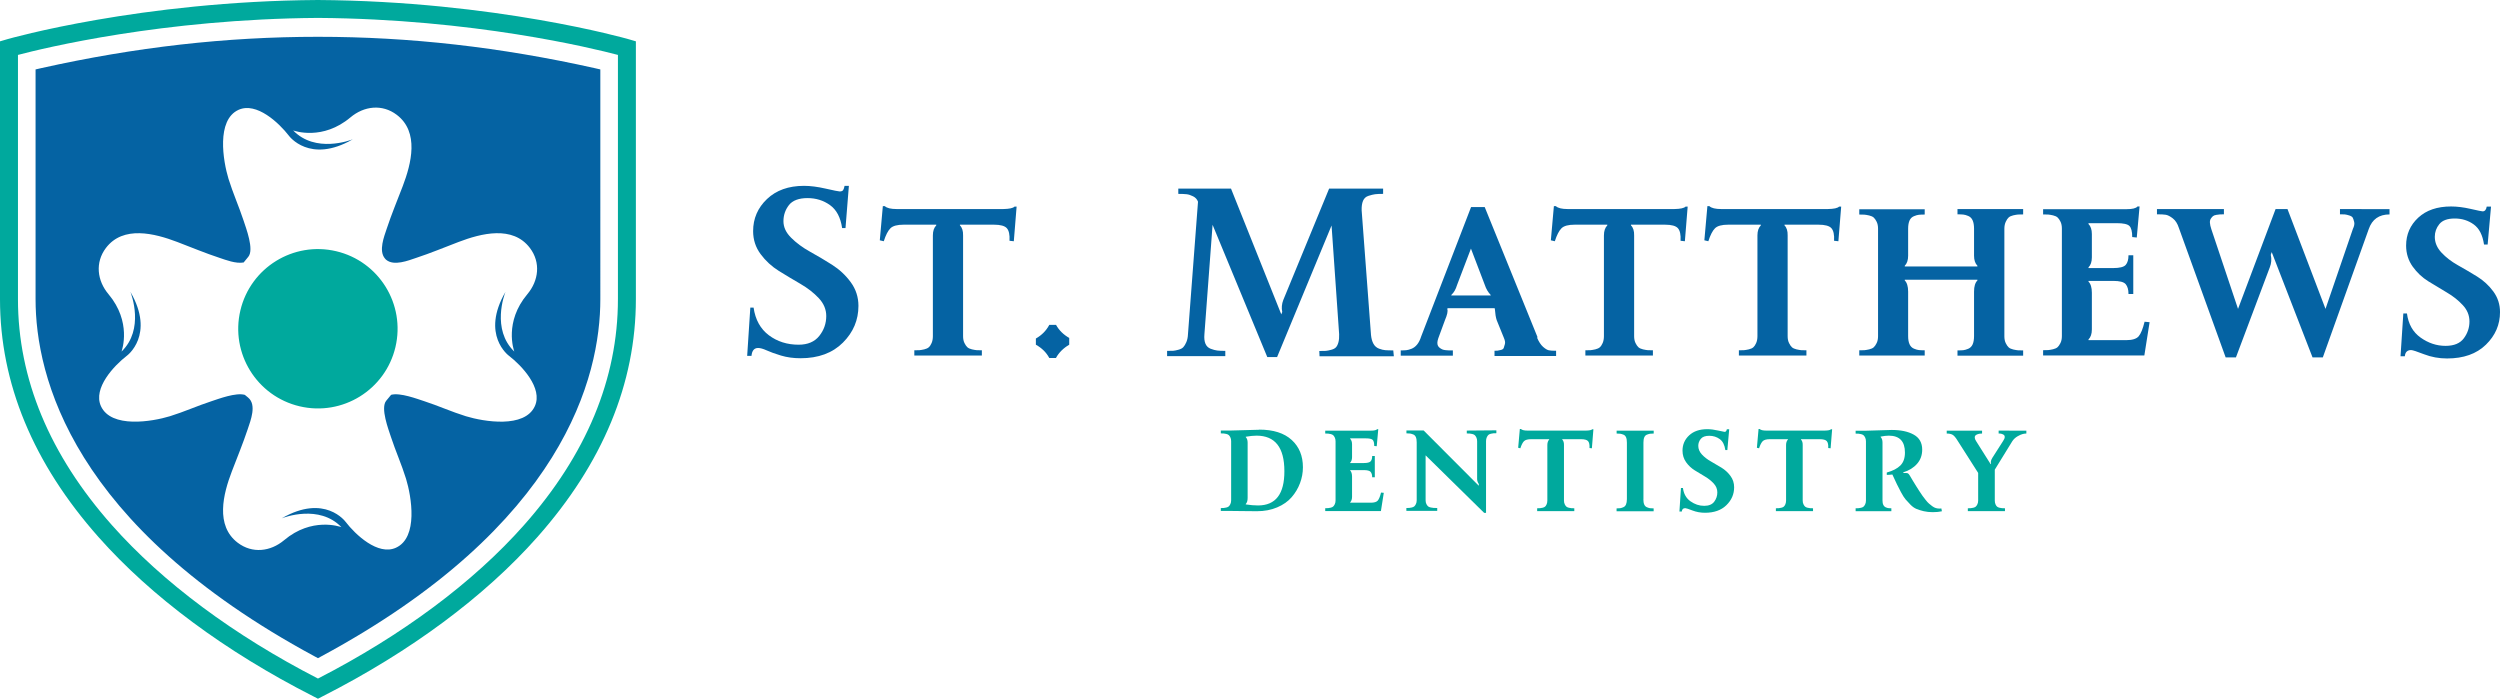<?xml version="1.0" encoding="UTF-8"?><svg id="Layer_1" xmlns="http://www.w3.org/2000/svg" viewBox="0 0 2847 795.71"><defs><style>.cls-1{fill:#00a99d;}.cls-1,.cls-2{stroke-width:0px;}.cls-2{fill:#0563a3;}</style></defs><path class="cls-2" d="M962.85,259.73h-3.85c-1.73-12.09-6.38-20.85-13.81-26.17-7.44-5.31-15.94-7.97-25.64-7.97s-17,2.66-21.12,7.97c-4.12,5.31-6.24,11.42-6.24,18.33s2.92,13.02,8.77,18.86c5.84,5.85,13.02,11.16,21.39,15.81,8.37,4.65,16.74,9.56,25.1,14.88,8.37,5.31,15.54,11.95,21.38,19.92,5.84,7.97,8.77,17,8.77,26.96,0,16.07-5.85,30.02-17.67,41.84-11.82,11.82-27.89,17.8-48.35,17.8-8.1,0-15.54-1.06-22.18-3.06-6.64-1.99-12.09-3.98-16.2-5.85-4.12-1.86-7.44-2.79-9.83-2.79-4.52,0-7.04,3.06-7.57,9.03h-4.91l3.59-54.99h3.72c1.99,13.81,7.84,24.31,17.4,31.48,9.56,7.17,20.85,10.76,33.87,10.76,10.36,0,18.2-3.32,23.51-9.96,5.31-6.64,7.97-14.21,7.97-22.71,0-7.44-2.79-14.21-8.5-20.32-5.71-6.11-12.75-11.56-20.99-16.34-8.24-4.78-16.47-9.7-24.57-14.74-8.1-5.05-15.01-11.42-20.72-19.13s-8.5-16.47-8.5-26.17c0-14.34,5.31-26.56,15.81-36.53,10.49-9.96,24.57-15.01,42.11-15.01,7.31,0,15.54,1.06,24.84,3.19,9.3,2.13,14.61,3.19,15.81,3.19,1.99,0,3.32-.53,3.98-1.59.66-1.06,1.2-2.66,1.59-4.78h4.91l-3.85,48.08Z"/><path class="cls-2" d="M1157.72,235.28l-3.19,39.45-4.91-.53c.4-6.91-.66-11.69-3.06-14.35-2.39-2.66-7.31-3.98-14.74-3.98h-38.65v.8c2.52,2.52,3.72,6.38,3.59,11.42v114.76c0,3.06.53,5.71,1.59,7.84s2.13,3.72,3.32,4.78c1.2,1.06,2.92,1.86,5.18,2.39,2.26.53,4.12.8,5.45.93,1.33.13,3.32.13,5.85.13v5.98h-76.91v-5.98c2.52,0,4.52,0,5.85-.13,1.33-.13,3.19-.4,5.45-.93,2.26-.53,3.98-1.33,5.18-2.39,1.2-1.06,2.26-2.66,3.19-4.78.93-2.12,1.46-4.78,1.46-7.84v-114.76c0-5.05,1.33-8.9,3.85-11.42v-.8h-37.06c-7.31,0-12.35,1.33-15.14,4.12-2.79,2.79-5.31,7.7-7.57,14.74l-4.52-1.06,3.45-38.92h2.26c2.39,2.26,6.91,3.32,13.55,3.32h121.27c7.04-.13,11.29-1.06,12.88-2.79h2.39Z"/><path class="cls-2" d="M1202.62,369.97c3.45,6.24,8.5,11.16,15.01,14.88v7.7c-6.77,3.98-11.82,9.03-15.14,15.14h-7.57c-3.32-6.24-8.37-11.29-15.27-15.14v-7.04c6.77-3.85,11.82-9.03,15.27-15.54h7.7Z"/><path class="cls-2" d="M1587.3,405.7h-84.61l-.27-5.98c3.32,0,5.71,0,7.31-.13,1.59-.13,3.59-.53,6.11-1.2,2.52-.66,4.38-1.59,5.58-2.92,1.2-1.33,2.12-3.19,2.79-5.71s.93-5.58.8-9.17l-8.63-123.79-62.03,149.83h-11.16l-62.3-150.63-9.3,124.59c-.4,4.52,0,8.1,1.2,10.89,1.2,2.79,3.19,4.65,5.98,5.71,2.79,1.06,5.31,1.73,7.44,1.99,2.12.27,5.18.4,9.17.4v5.98h-66.28v-5.98c3.06,0,5.45,0,7.04-.13s3.59-.53,5.98-1.2,4.25-1.59,5.45-2.92c1.2-1.33,2.39-3.19,3.45-5.71s1.73-5.58,1.86-9.17l11.42-150.76c-1.06-2.79-2.92-4.78-5.58-6.11s-5.05-2.13-7.31-2.39-5.45-.4-9.56-.4v-5.98h60.04l57.25,143.19,1.06-2.79c-.93-4.52-.53-9.03,1.2-13.55l52.2-126.85h61.5v5.98c-3.99,0-7.04.13-9.17.4-2.13.27-4.65.93-7.57,1.86-2.92.93-4.91,2.79-6.11,5.58-1.2,2.79-1.73,6.51-1.59,11.02l10.63,141.73c.4,4.12,1.33,7.44,2.79,10.09,1.46,2.66,3.59,4.52,6.38,5.58,2.79,1.06,5.18,1.59,7.17,1.73s5.05.27,9.03.27l.66,6.64Z"/><path class="cls-2" d="M1750.43,384.58c1.99,4.65,4.25,8.1,6.77,10.36,2.52,2.26,4.78,3.59,6.64,3.98,1.86.4,4.65.53,8.24.53v5.98h-70.13v-5.98c1.46,0,2.66,0,3.45-.13.8-.13,2.12-.4,3.85-.8,1.73-.4,2.79-1.2,3.19-2.26.4-1.06.8-2.52,1.33-4.38.53-1.86.13-4.12-1.06-6.91l-8.24-20.32c-1.06-3.06-1.73-7.31-2.12-12.75l-.27-.93h-53.53l-.4.93c.93,2.26,0,6.51-2.66,12.75l-7.57,20.59c-.66,1.99-1.06,3.72-1.06,5.18s.27,2.66.8,3.59c.53.93,1.33,1.73,2.26,2.39.93.66,1.86,1.19,2.79,1.59.93.4,2.26.66,3.85.8,1.59.13,2.92.27,3.85.27h4.12v5.98h-59.37v-5.98c2.79,0,4.91-.13,6.38-.27s3.45-.66,5.84-1.59c2.39-.93,4.52-2.52,6.38-4.78,1.86-2.26,3.45-5.31,4.65-9.17l56.85-147.44h15.54l60.17,148.24-.53.53ZM1697.7,336.5l-.27-.8c-2.92-3.06-5.05-6.77-6.51-11.16l-15.81-41.44-15.81,41.44c-1.46,4.91-3.59,8.63-6.38,11.16l-.27.8h45.03Z"/><path class="cls-2" d="M1921.92,235.28l-3.19,39.45-4.91-.53c.4-6.91-.66-11.69-3.06-14.35-2.39-2.66-7.31-3.98-14.75-3.98h-38.65v.8c2.52,2.52,3.72,6.38,3.59,11.42v114.76c0,3.06.53,5.71,1.59,7.84,1.06,2.13,2.13,3.72,3.32,4.78,1.2,1.06,2.92,1.86,5.18,2.39,2.26.53,4.12.8,5.45.93s3.32.13,5.85.13v5.98h-76.91v-5.98c2.52,0,4.52,0,5.85-.13,1.33-.13,3.19-.4,5.45-.93,2.26-.53,3.98-1.33,5.18-2.39,1.2-1.06,2.26-2.66,3.19-4.78.93-2.12,1.46-4.78,1.46-7.84v-114.76c0-5.05,1.33-8.9,3.85-11.42v-.8h-37.06c-7.31,0-12.35,1.33-15.14,4.12-2.79,2.79-5.31,7.7-7.57,14.74l-4.52-1.06,3.45-38.92h2.26c2.39,2.26,6.91,3.32,13.55,3.32h121.27c7.04-.13,11.29-1.06,12.88-2.79h2.39Z"/><path class="cls-2" d="M2096.74,235.28l-3.19,39.45-4.91-.53c.4-6.91-.66-11.69-3.06-14.35-2.39-2.66-7.31-3.98-14.75-3.98h-38.65v.8c2.52,2.52,3.72,6.38,3.59,11.42v114.76c0,3.06.53,5.71,1.59,7.84,1.06,2.13,2.13,3.72,3.32,4.78,1.2,1.06,2.92,1.86,5.18,2.39,2.26.53,4.12.8,5.45.93s3.32.13,5.85.13v5.98h-76.91v-5.98c2.52,0,4.52,0,5.85-.13s3.19-.4,5.45-.93c2.26-.53,3.98-1.33,5.18-2.39,1.19-1.06,2.26-2.66,3.19-4.78.93-2.12,1.46-4.78,1.46-7.84v-114.76c0-5.05,1.33-8.9,3.85-11.42v-.8h-37.06c-7.31,0-12.35,1.33-15.14,4.12-2.79,2.79-5.31,7.7-7.57,14.74l-4.52-1.06,3.45-38.92h2.26c2.39,2.26,6.91,3.32,13.55,3.32h121.27c7.04-.13,11.29-1.06,12.88-2.79h2.39Z"/><path class="cls-2" d="M2303.96,244.18c-2.52,0-4.52,0-5.85.13-1.33.13-3.19.4-5.45.93-2.26.53-3.98,1.33-5.18,2.39-1.2,1.06-2.26,2.66-3.32,4.92-1.06,2.26-1.59,4.91-1.59,7.97v122.47c0,3.06.53,5.71,1.59,7.84,1.06,2.12,2.13,3.72,3.32,4.78,1.19,1.06,2.92,1.86,5.18,2.39,2.26.53,4.12.8,5.45.93,1.33.13,3.32.13,5.85.13v5.98h-74.78v-5.98c2.92,0,5.18-.13,6.64-.27s3.32-.66,5.58-1.59c2.26-.93,3.98-2.66,5.05-5.05,1.06-2.39,1.59-5.58,1.59-9.43v-50.61c0-5.98,1.33-10.23,3.85-12.75v-.8h-82.75v.8c2.52,2.52,3.85,6.77,3.85,12.75v50.61c0,3.85.53,6.91,1.6,9.3,1.06,2.39,2.79,4.12,5.05,5.05,2.26.93,4.12,1.46,5.58,1.59s3.72.27,6.64.27v5.98h-74.52v-5.98c2.52,0,4.52,0,5.85-.13s3.19-.4,5.45-.93c2.26-.53,3.98-1.33,5.18-2.39,1.19-1.06,2.26-2.66,3.32-4.78,1.06-2.12,1.59-4.78,1.59-7.84v-122.47c0-3.06-.53-5.71-1.59-7.84-1.06-2.13-2.13-3.72-3.32-4.78-1.2-1.06-2.92-1.86-5.18-2.39-2.26-.53-4.12-.8-5.45-.93s-3.32-.13-5.85-.13v-5.98h74.52v5.98c-2.92,0-5.18.13-6.64.27-1.46.13-3.32.66-5.58,1.59-2.26.93-3.98,2.52-5.05,4.92-1.06,2.39-1.6,5.45-1.6,9.3v30.82c0,5.05-1.33,8.9-3.85,11.42v.8h82.75v-.8c-2.52-2.52-3.85-6.38-3.85-11.42v-30.82c0-3.85-.53-7.04-1.59-9.43-1.06-2.39-2.79-4.12-5.05-5.05-2.26-.93-4.12-1.46-5.71-1.59s-3.72-.27-6.51-.27v-5.98h74.78v6.11Z"/><path class="cls-2" d="M2447.96,366.92l-5.98,37.86h-115.29v-5.98c2.52,0,4.52,0,5.84-.13,1.33-.13,3.19-.4,5.45-.93,2.26-.53,3.99-1.33,5.18-2.39,1.2-1.06,2.26-2.66,3.32-4.78,1.06-2.12,1.59-4.78,1.59-7.84v-122.47c0-3.06-.53-5.71-1.59-7.84-1.06-2.13-2.12-3.72-3.32-4.78-1.19-1.06-2.92-1.86-5.18-2.39-2.26-.53-4.12-.8-5.45-.93-1.33-.13-3.32-.13-5.84-.13v-5.98h94.97c6.77,0,10.89-1.06,12.49-3.06h2.39l-3.19,35.33-5.18-.53c0-6.24-1.06-10.49-3.19-12.62-2.13-2.13-6.91-3.19-14.48-3.19h-32.14v.93c2.52,2.52,3.85,6.38,3.85,11.42v26.56c0,5.05-1.33,8.9-3.85,11.42v.8h28.03c7.44,0,12.22-1.2,14.34-3.59,2.13-2.39,3.19-6.11,3.19-11.02h5.45v44.1h-5.45c0-4.91-1.06-8.63-3.19-11.16-2.12-2.52-6.91-3.72-14.34-3.72h-28.03v.8c2.52,2.52,3.85,6.77,3.85,12.75v41.71c0,5.05-1.33,8.9-3.85,11.42v.8h42.77c7.04,0,11.82-1.46,14.35-4.38,2.52-2.92,4.78-8.5,6.77-16.6l5.71.53Z"/><path class="cls-2" d="M2721.19,238.21v5.98c-11.95,0-19.79,5.58-23.64,16.6l-52.33,146.24h-11.69l-46.49-119.94-1.06,3.06c1.06,5.05.66,9.7-1.06,14.08l-38.65,102.81h-11.69l-53.26-147.44c-1.59-4.92-3.85-8.5-6.91-10.89-3.06-2.39-5.71-3.72-7.97-4.12-2.26-.4-5.58-.53-10.09-.53v-5.98h76.24v5.98c-1.99,0-3.59,0-4.65.13s-2.39.27-4.12.53c-1.73.27-2.92.8-3.72,1.46-.8.66-1.59,1.6-2.39,2.79-.8,1.2-1.2,2.79-1.06,4.78.13,1.99.66,4.38,1.59,7.17l30.42,90.85,42.77-113.7h13.55l43.3,113.7,31.21-91.12c1.46-3.06,1.99-5.71,1.46-7.84-.53-2.13-1.06-3.72-1.59-4.78-.53-1.06-1.86-1.99-3.98-2.66-2.13-.66-3.85-1.06-5.18-1.19s-3.19-.13-5.45-.13v-5.98l56.45.13Z"/><path class="cls-2" d="M2832.92,278.45h-4.12c-1.59-10.76-5.45-18.33-11.69-22.85-6.24-4.52-13.41-6.77-21.65-6.77s-14.08,2.13-17.53,6.38c-3.45,4.25-5.18,9.03-5.18,14.48,0,6.51,2.52,12.49,7.57,17.93,5.05,5.45,11.29,10.23,18.6,14.35,7.31,4.12,14.61,8.37,21.92,12.88,7.3,4.52,13.55,10.23,18.6,17.13,5.05,6.91,7.57,14.75,7.57,23.38,0,14.34-5.31,26.7-16.07,37.19-10.76,10.49-25.5,15.67-44.23,15.67-9.17,0-17.93-1.59-26.17-4.78-8.24-3.19-13.15-4.78-14.74-4.78-4.38,0-6.77,2.39-7.17,7.04h-4.91l3.19-48.75h4.12c1.59,12.09,6.77,21.25,15.54,27.49,8.77,6.24,18.2,9.43,28.42,9.43,9.7,0,16.6-2.92,20.85-8.64,4.25-5.71,6.38-12.09,6.38-19.13s-2.52-13.15-7.57-18.6c-5.05-5.45-11.02-10.23-18.07-14.35-7.04-4.12-14.08-8.37-21.12-12.75-7.04-4.38-13.02-9.96-17.93-16.87-4.91-6.91-7.44-14.88-7.44-23.91,0-12.62,4.65-23.24,13.81-31.75,9.17-8.5,21.65-12.75,37.46-12.75,6.77,0,14.21.93,22.32,2.79,8.1,1.86,12.62,2.79,13.55,2.79,2.52,0,4.12-1.86,4.65-5.45h4.91l-3.85,43.17Z"/><path class="cls-1" d="M1433.94,489.25c16.14,0,28.49,3.94,37.04,11.76,8.55,7.82,12.78,18.19,12.78,31.12,0,6.21-1.1,12.2-3.29,18.04s-5.33,11.18-9.5,16c-4.16,4.82-9.64,8.69-16.51,11.62-6.87,2.92-14.54,4.38-23.08,4.38-3.51,0-8.84-.07-15.92-.15-7.09-.07-11.62-.15-13.51-.15h-11.69v-3.29c1.39,0,2.48,0,3.21-.07.73-.07,1.75-.22,2.99-.51,1.24-.29,2.19-.73,2.85-1.31s1.24-1.46,1.83-2.63c.58-1.17.88-2.63.88-4.31v-67.35c0-1.68-.29-3.14-.88-4.31-.58-1.17-1.17-2.05-1.83-2.63s-1.61-1.02-2.85-1.31c-1.24-.29-2.27-.44-2.99-.51-.73-.07-1.83-.07-3.21-.07v-3.29h11.54c2.78,0,8.18-.15,16.22-.44,8.04-.29,13.37-.44,15.92-.44v-.15ZM1462.65,536.52c0-26.95-10.59-40.4-31.7-40.4-3.58,0-7.67.44-12.27,1.24v.44c1.39,1.39,2.12,3.51,2.12,6.28v62.97c0,3.21-.73,5.48-2.12,6.87v.51c5.19.8,9.86,1.17,13.95,1.17,20.09,0,30.1-13,30.02-39.08Z"/><path class="cls-1" d="M1575.87,561.21l-3.29,20.82h-63.41v-3.29c1.39,0,2.48,0,3.21-.07.73-.07,1.75-.22,2.99-.51,1.24-.29,2.19-.73,2.85-1.32.66-.58,1.24-1.46,1.83-2.63.58-1.17.88-2.63.88-4.31v-67.35c0-1.68-.29-3.14-.88-4.31-.58-1.17-1.17-2.05-1.83-2.63s-1.61-1.02-2.85-1.31c-1.24-.29-2.27-.44-2.99-.51-.73-.07-1.83-.07-3.21-.07v-3.29h52.23c3.73,0,5.99-.58,6.87-1.68h1.31l-1.75,19.43-2.85-.29c0-3.43-.58-5.77-1.75-6.94-1.17-1.17-3.8-1.75-7.96-1.75h-17.68v.51c1.39,1.39,2.12,3.51,2.12,6.28v14.61c0,2.78-.73,4.89-2.12,6.28v.44h15.41c4.09,0,6.72-.66,7.89-1.97,1.17-1.31,1.75-3.36,1.75-6.06h2.99v24.25h-2.99c0-2.7-.58-4.75-1.75-6.13-1.17-1.39-3.8-2.05-7.89-2.05h-15.41v.44c1.39,1.39,2.12,3.73,2.12,7.01v22.94c0,2.78-.73,4.89-2.12,6.28v.44h23.52c3.87,0,6.5-.8,7.89-2.41,1.39-1.61,2.63-4.68,3.73-9.13l3.14.29Z"/><path class="cls-1" d="M1704.06,490.06v3.29c-1.39,0-2.48,0-3.21.07-.73.07-1.75.22-2.99.51-1.24.29-2.19.73-2.85,1.31s-1.24,1.46-1.83,2.7c-.58,1.24-.88,2.7-.88,4.38v81.74h-2.12l-66.69-65.52v51.13c0,1.68.29,3.14.88,4.31s1.24,2.05,1.9,2.63,1.68,1.02,3.07,1.31c1.39.29,2.48.44,3.36.51s2.19.07,4.02.07v3.29h-35.14v-3.29c1.39,0,2.48,0,3.21-.07.73-.07,1.75-.22,2.99-.51,1.24-.29,2.19-.73,2.85-1.31.66-.58,1.24-1.46,1.83-2.63.58-1.17.88-2.63.88-4.31v-65.82c0-2.48-.29-4.53-.95-6.06s-1.68-2.56-3.07-3.07c-1.39-.51-2.56-.88-3.51-1.02-.95-.15-2.34-.22-4.16-.22v-3.29h19.58l62.82,62.97v-1.97c-1.31-1.97-1.97-3.94-1.9-5.92v-42.81c0-1.68-.29-3.14-.88-4.31-.58-1.17-1.17-2.05-1.83-2.63-.66-.58-1.61-1.02-2.85-1.31-1.24-.29-2.27-.44-3-.51-.73-.07-1.83-.07-3.21-.07v-3.29l33.68-.29Z"/><path class="cls-1" d="M1814.58,488.81l-1.75,21.7-2.7-.29c.22-3.8-.37-6.43-1.68-7.89-1.31-1.46-4.02-2.19-8.11-2.19h-21.26v.44c1.39,1.39,2.05,3.51,1.97,6.28v63.11c0,1.68.29,3.14.88,4.31.58,1.17,1.17,2.05,1.83,2.63.66.58,1.61,1.02,2.85,1.31,1.24.29,2.27.44,2.99.51.73.07,1.83.07,3.21.07v3.29h-42.3v-3.29c1.39,0,2.48,0,3.21-.07.73-.07,1.75-.22,2.99-.51,1.24-.29,2.19-.73,2.85-1.31.66-.58,1.24-1.46,1.75-2.63.51-1.17.8-2.63.8-4.31v-63.11c0-2.78.73-4.89,2.12-6.28v-.44h-20.38c-4.02,0-6.79.73-8.33,2.26-1.53,1.54-2.92,4.24-4.16,8.11l-2.48-.58,1.9-21.4h1.24c1.31,1.24,3.8,1.83,7.45,1.83h66.69c3.87-.07,6.21-.58,7.09-1.53h1.31Z"/><path class="cls-1" d="M1871.48,568.51c0,2.48.29,4.46.95,5.99.66,1.53,1.68,2.56,3.07,3.14,1.39.58,2.56.95,3.51,1.1.95.14,2.34.22,4.16.22v3.29h-42.22v-3.29c1.83,0,3.21-.07,4.16-.22.95-.15,2.12-.51,3.51-1.1,1.39-.58,2.41-1.61,3.07-3.14s1.02-3.58,1.02-6.06v-64.36c0-2.48-.29-4.53-.95-6.06-.66-1.53-1.68-2.56-3.07-3.07-1.39-.51-2.56-.88-3.51-1.02s-2.34-.22-4.16-.22v-3.29h42.22v3.29c-1.83,0-3.21.07-4.16.22s-2.12.51-3.51,1.02c-1.39.51-2.41,1.53-3.07,3.07-.66,1.53-.95,3.58-.95,6.06v64.36l-.07.07Z"/><path class="cls-1" d="M1967.09,512.56h-2.26c-.88-5.92-2.99-10.08-6.43-12.56-3.43-2.48-7.38-3.73-11.91-3.73s-7.74,1.17-9.64,3.51c-1.9,2.34-2.85,4.97-2.85,7.96,0,3.58,1.39,6.87,4.16,9.86,2.78,2.99,6.21,5.62,10.23,7.89,4.02,2.26,8.04,4.6,12.05,7.09,4.02,2.48,7.45,5.62,10.23,9.42,2.78,3.8,4.16,8.11,4.16,12.86,0,7.89-2.92,14.68-8.84,20.45-5.92,5.77-14.03,8.62-24.33,8.62-5.04,0-9.86-.88-14.39-2.63-4.53-1.75-7.23-2.63-8.11-2.63-2.41,0-3.73,1.31-3.94,3.87h-2.7l1.75-26.81h2.26c.88,6.65,3.73,11.69,8.55,15.12,4.82,3.43,10.01,5.19,15.63,5.19,5.33,0,9.13-1.61,11.47-4.75,2.34-3.14,3.51-6.65,3.51-10.52s-1.39-7.23-4.16-10.23c-2.78-2.99-6.06-5.62-9.93-7.89s-7.74-4.6-11.61-7.01c-3.87-2.41-7.16-5.48-9.86-9.28-2.7-3.8-4.09-8.18-4.09-13.15,0-6.94,2.56-12.78,7.6-17.46s11.91-7.01,20.6-7.01c3.73,0,7.82.51,12.27,1.54,4.45,1.02,6.94,1.53,7.45,1.53,1.39,0,2.26-1.02,2.56-2.99h2.7l-2.12,23.74Z"/><path class="cls-1" d="M2086.44,488.81l-1.75,21.7-2.7-.29c.22-3.8-.37-6.43-1.68-7.89-1.32-1.46-4.02-2.19-8.11-2.19h-21.26v.44c1.39,1.39,2.05,3.51,1.97,6.28v63.11c0,1.68.29,3.14.88,4.31s1.17,2.05,1.83,2.63c.66.58,1.61,1.02,2.85,1.31,1.24.29,2.26.44,2.99.51.73.07,1.83.07,3.21.07v3.29h-42.3v-3.29c1.39,0,2.48,0,3.21-.07.73-.07,1.75-.22,2.99-.51,1.24-.29,2.19-.73,2.85-1.31.66-.58,1.24-1.46,1.75-2.63.51-1.17.8-2.63.8-4.31v-63.11c0-2.78.73-4.89,2.12-6.28v-.44h-20.38c-4.02,0-6.79.73-8.33,2.26-1.54,1.54-2.92,4.24-4.16,8.11l-2.48-.58,1.9-21.4h1.24c1.31,1.24,3.8,1.83,7.45,1.83h66.69c3.87-.07,6.21-.58,7.09-1.53h1.31Z"/><path class="cls-1" d="M2211.42,582.24c-2.78.66-6.21,1.02-10.37,1.02-3.73,0-7.16-.37-10.3-1.1-3.14-.73-5.84-1.61-8.18-2.56-2.34-.95-4.68-2.56-6.94-4.89-2.26-2.34-4.09-4.31-5.55-5.99-1.46-1.68-3.21-4.46-5.26-8.25-2.05-3.8-3.58-6.87-4.68-9.13-1.1-2.26-2.78-5.92-5.11-10.96-2.41.29-4.53.44-6.36.44v-2.7c6.87-1.9,12.05-4.6,15.49-8.04s5.19-8.33,5.19-14.68c0-12.78-6.06-19.21-18.26-19.28-2.78,0-5.92.37-9.42,1.1v.44c1.39,1.39,2.12,3.51,2.12,6.28v65.96c0,2.12.29,3.8.95,5.11.66,1.31,1.61,2.26,2.85,2.78,1.24.51,2.26.8,3.07.88.8.07,1.9.15,3.21.15v3.29h-40.69v-3.29c1.39,0,2.48,0,3.21-.07.73-.07,1.75-.22,2.99-.51,1.24-.29,2.19-.73,2.85-1.31.66-.58,1.24-1.46,1.83-2.63.58-1.17.88-2.63.88-4.31v-67.35c0-1.68-.29-3.14-.88-4.31-.58-1.17-1.17-2.05-1.83-2.63-.66-.59-1.61-1.02-2.85-1.32-1.24-.29-2.26-.44-2.99-.51-.73-.07-1.83-.07-3.21-.07v-3.29h11.54c2.41,0,7.3-.15,14.68-.44,7.38-.29,12.35-.44,14.9-.44,10.3,0,18.63,1.75,25.06,5.33,6.43,3.58,9.64,9.28,9.64,17.09,0,6.36-1.97,11.76-5.92,16.22-3.94,4.46-9.2,7.67-15.71,9.64l.29.73c2.48-.07,4.09,0,4.82.29.73.29,1.54,1.17,2.34,2.56.66,1.1,1.83,3.07,3.51,5.92s2.92,4.89,3.73,6.06c.8,1.17,1.97,3.07,3.58,5.63,1.61,2.56,2.85,4.38,3.73,5.55.88,1.17,2.05,2.7,3.51,4.6,1.46,1.9,2.78,3.29,3.87,4.24,1.1.95,2.34,1.97,3.73,2.99,1.39,1.02,2.78,1.75,4.09,2.12,1.31.37,2.7.58,4.09.58.58,0,1.31-.07,2.19-.15l.59,3.21Z"/><path class="cls-1" d="M2307.62,490.42v3.29c-1.1,0-2.41.15-4.02.51-1.61.37-3.58,1.24-5.99,2.63-2.41,1.39-4.38,3.21-5.92,5.48l-20.02,32.51v35.14c0,1.68.29,3.14.8,4.31s1.1,2.05,1.75,2.63c.66.58,1.61,1.02,2.85,1.31,1.24.29,2.26.44,2.99.51.73.07,1.83.07,3.21.07v3.29h-42.3v-3.29c1.39,0,2.48,0,3.21-.07.73-.07,1.75-.22,2.99-.51,1.24-.29,2.19-.73,2.85-1.31.66-.58,1.24-1.46,1.83-2.63s.88-2.63.88-4.31v-31.41l-23.38-36.67c-2.19-3.58-4.09-5.85-5.77-6.79-1.68-.95-3.87-1.39-6.65-1.39v-3.29h40.25v3.29c-.88,0-1.68.07-2.48.15-.8.07-1.68.29-2.7.66-1.02.37-1.83.8-2.41,1.39s-.8,1.46-.73,2.63c.07,1.17.66,2.48,1.68,4.02l16.44,26.08.44-.73c-.66-1.61-.22-3.73,1.39-6.43l12.27-19.21c1.24-1.83,1.9-3.36,1.9-4.6s-.44-2.12-1.31-2.63c-.88-.51-1.75-.88-2.63-1.1-.88-.22-1.9-.29-2.99-.29v-3.29l31.56.07Z"/><circle class="cls-1" cx="362.04" cy="374.41" r="90.73" transform="translate(-85.53 640.75) rotate(-76.72)"/><path class="cls-2" d="M677.26,77.6c-107.38-23.97-210.53-35.69-315.21-35.69s-207.66,11.72-315.16,35.69l-6.39,1.47v261.64c0,87.86,41.26,257.6,317.68,406.71l3.93,2.11,3.87-2.11c276.41-149.11,317.68-318.85,317.68-406.71V79.07l-6.39-1.47ZM585.71,400.38c-26.26-25.32-11.19-65.23-10.08-67.99-28.49,49.12,3.93,72.74,3.93,72.74,14.65,11.25,38.86,36.93,29.54,57.38-11.6,25.55-58.14,17.7-78.54,11.49-16.12-4.98-31.53-11.96-47.53-17.17-7.56-2.4-27.37-10.02-37.63-7.21-2.99,3.58-5.57,6.74-5.57,6.74-6.8,8.26,2.64,32.76,5.39,41.26,5.27,16.06,12.19,31.47,17.17,47.59,6.21,20.34,14.13,66.93-11.49,78.54-20.46,9.32-46.13-14.89-57.38-29.54,0,0-23.56-32.41-72.74-3.93,2.75-1.11,42.73-16.18,67.99,10.02-1.88-.64-33.76-11.66-65.23,14.89-15.53,13.01-36.16,15.47-52.75,2.93-25.85-19.58-16.59-55.62-6.8-81.18,6.15-16.12,12.72-31.94,18.17-48.35,3.22-9.73,10.43-27.66.35-35.87-1.35-1.11-2.58-2.11-3.69-3.05-10.26-2.93-30.13,4.69-37.75,7.15-16,5.22-31.42,12.19-47.53,17.17-20.34,6.21-66.93,14.07-78.6-11.49-9.26-20.46,14.95-46.13,29.54-57.38,0,0,32.47-23.62,4.04-72.74,1.05,2.75,16.18,42.67-10.14,67.99.7-1.88,11.66-33.76-14.77-65.29-13.07-15.47-15.47-36.16-2.99-52.69,19.63-25.91,55.56-16.59,81.18-6.86,16.12,6.15,31.94,12.78,48.35,18.17,7.03,2.34,18.46,6.8,27.31,5.22,2.93-3.52,5.33-6.51,5.33-6.51,6.8-8.21-2.64-32.65-5.39-41.2-5.28-16-12.19-31.47-17.17-47.53-6.21-20.4-14.07-66.99,11.43-78.6,20.51-9.26,46.13,14.95,57.38,29.54,0,0,23.62,32.47,72.74,3.99-2.75,1.11-42.61,16.18-67.93-10.08,1.88.7,33.7,11.66,65.23-14.83,15.47-13.01,36.22-15.47,52.75-2.93,25.85,19.58,16.59,55.56,6.86,81.12-6.21,16.18-12.78,32-18.23,48.41-2.99,9.03-9.5,25.26-2.11,34.05.23.29.47.59.7.82.23.23.53.47.76.7,8.79,7.39,25.09.88,34.11-2.17,16.41-5.39,32.24-12.02,48.41-18.17,25.55-9.73,61.54-19.05,81.12,6.86,12.54,16.53,10.08,37.22-2.93,52.69-26.49,31.53-15.53,63.42-14.83,65.29Z"/><path class="cls-1" d="M715.3,44.49c-1.52-.41-150.87-43.14-353.31-44.49C159.72,1.35,10.37,44.08,8.85,44.49l-8.85,2.58v293.64c0,95.77,37.75,186.91,112.18,270.9,60.08,67.81,144.54,130.47,244.35,181.23l5.57,2.87,5.57-2.87c99.76-50.76,184.22-113.41,244.29-181.23,74.44-83.99,112.18-175.13,112.18-270.9V47.06l-8.85-2.58ZM703.69,340.71c0,90.61-35.99,177.24-107.02,257.36-57.62,65.06-138.68,125.37-234.56,174.66-95.89-49.29-176.95-109.6-234.62-174.66C56.44,517.95,20.46,431.32,20.46,340.71V62.54c29.31-7.74,164.82-40.91,341.71-42.14,176.71,1.23,312.22,34.41,341.53,42.14v278.17Z"/></svg>